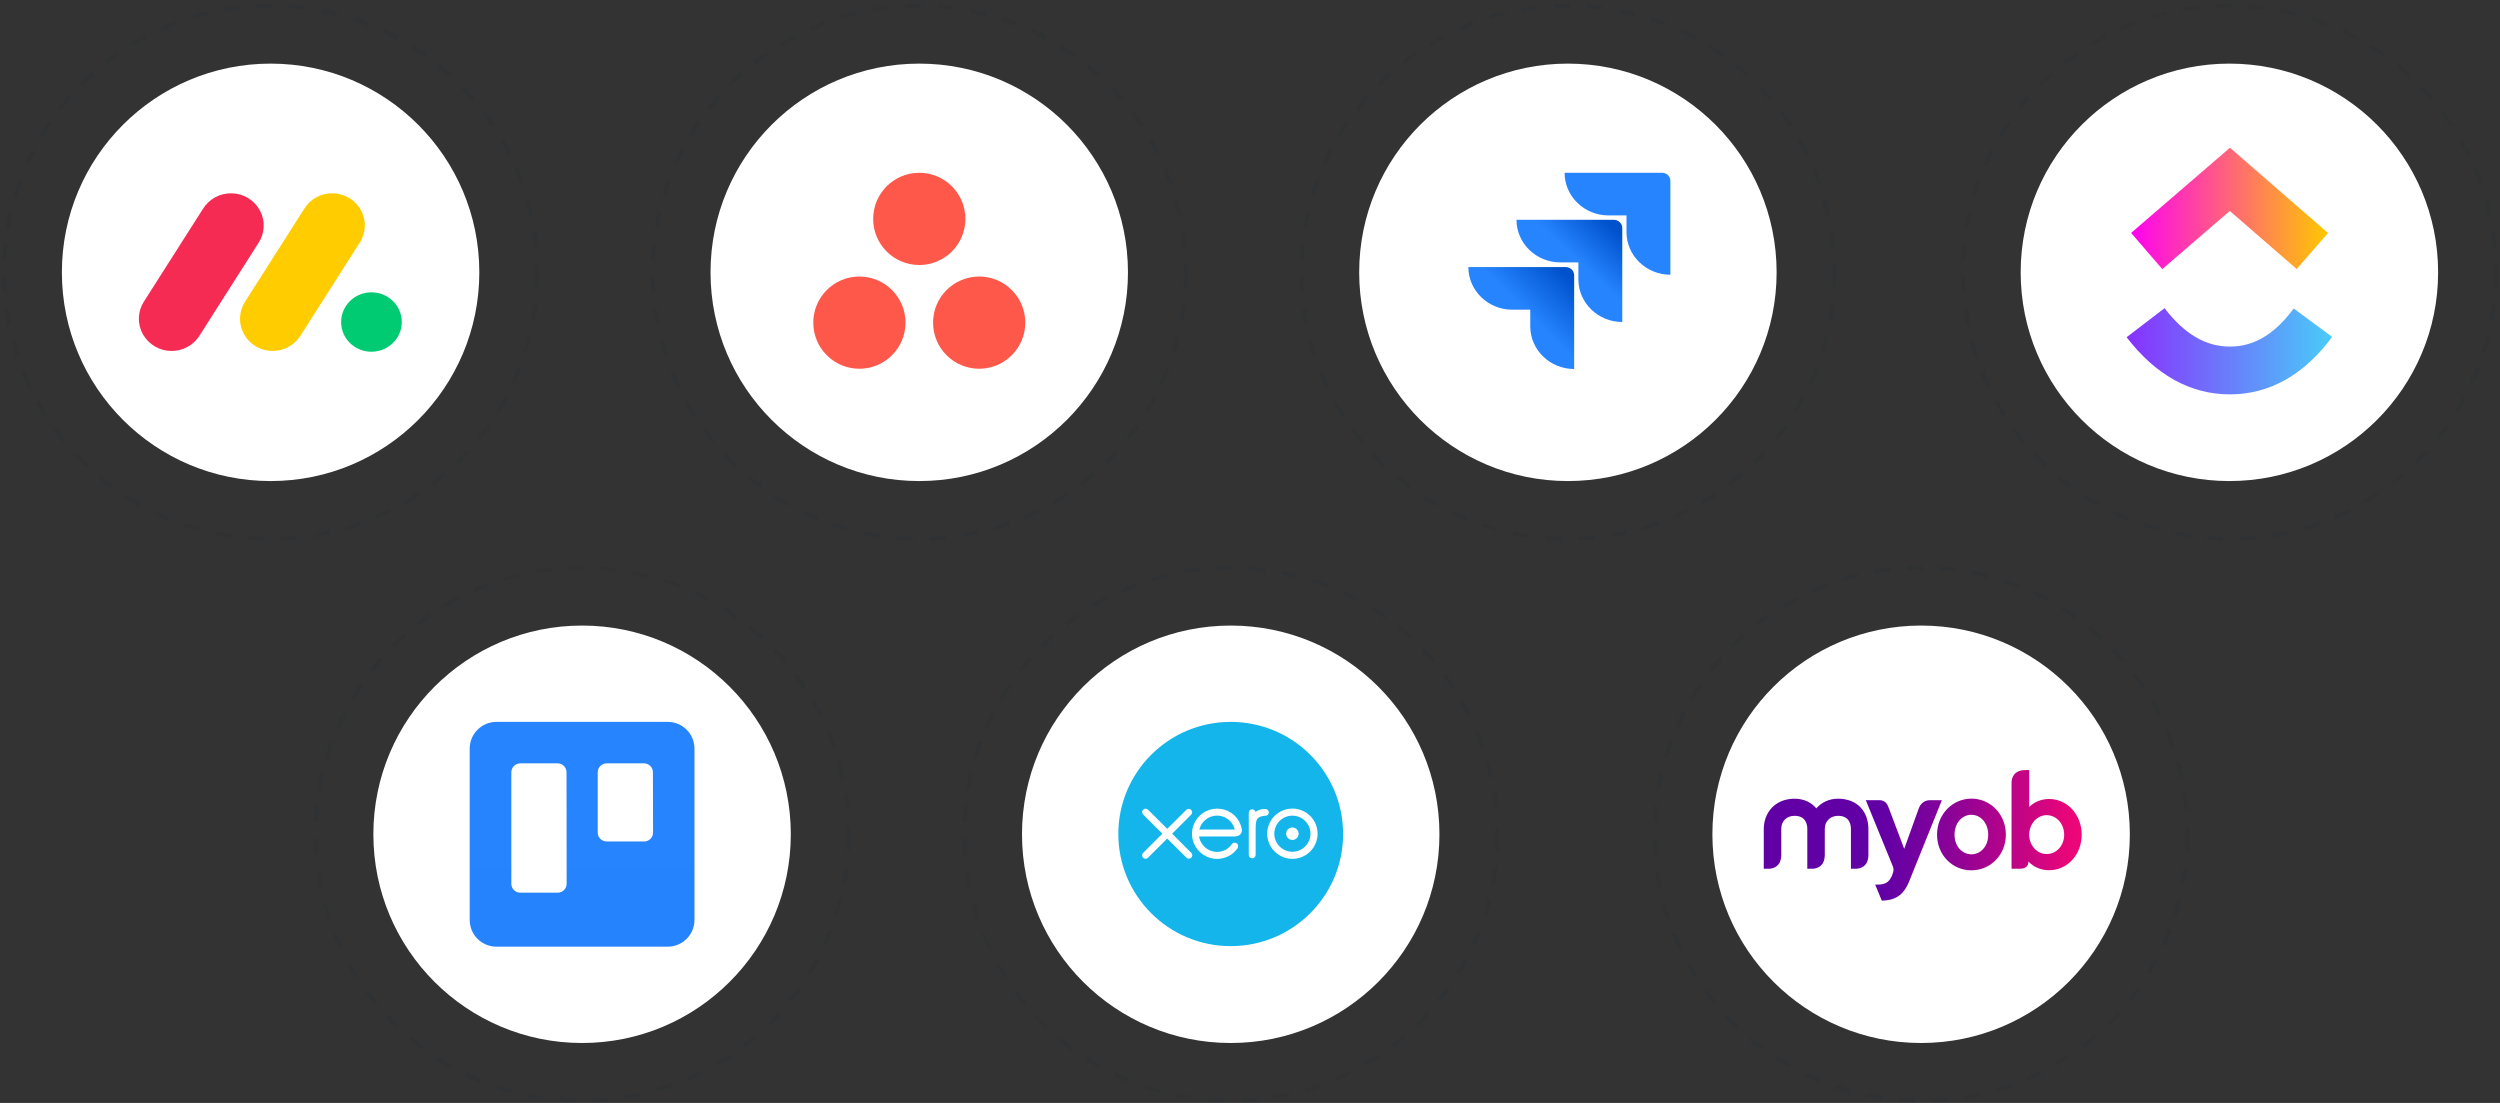 <?xml version="1.0" encoding="UTF-8"?>
<svg xmlns="http://www.w3.org/2000/svg" width="612" height="270" viewBox="0 0 612 270" fill="none">
  <rect x="0" y="0" width="612" height="270" fill="#333333" stroke="none"/>
  <circle cx="66.244" cy="66.668" r="51.095" fill="white"></circle>
  <circle cx="66.245" cy="66.668" r="65.245" stroke="#0A253B" stroke-opacity="0.1" stroke-dasharray="4 4"></circle>
  <path d="M42.002 85.915C40.579 85.918 39.18 85.543 37.95 84.829C36.719 84.115 35.7 83.087 34.996 81.85C34.304 80.621 33.958 79.228 33.997 77.818C34.036 76.409 34.457 75.036 35.216 73.848L49.643 51.194C50.381 49.976 51.429 48.977 52.681 48.297C53.932 47.617 55.341 47.282 56.764 47.325C58.186 47.359 59.574 47.77 60.785 48.516C61.996 49.263 62.987 50.318 63.656 51.573C65.001 54.116 64.833 57.175 63.222 59.562L48.805 82.216C48.074 83.356 47.067 84.292 45.878 84.939C44.689 85.585 43.355 85.921 42.002 85.915Z" fill="#F62B54"></path>
  <path d="M66.745 85.914C63.835 85.914 61.158 84.358 59.752 81.858C59.061 80.633 58.716 79.243 58.755 77.837C58.794 76.431 59.214 75.063 59.972 73.878L74.371 51.275C75.098 50.041 76.143 49.023 77.396 48.328C78.649 47.633 80.066 47.286 81.498 47.324C84.432 47.388 87.091 49.029 88.436 51.596C89.772 54.164 89.576 57.242 87.917 59.623L73.521 82.225C72.792 83.359 71.789 84.292 70.605 84.936C69.421 85.581 68.093 85.917 66.745 85.914Z" fill="#FFCC00"></path>
  <path d="M90.933 86.105C95.035 86.105 98.36 82.85 98.36 78.834C98.36 74.818 95.035 71.563 90.933 71.563C86.831 71.563 83.506 74.818 83.506 78.834C83.506 82.85 86.831 86.105 90.933 86.105Z" fill="#00CA72"></path>
  <circle cx="225.031" cy="66.668" r="51.095" fill="white"></circle>
  <path fill-rule="evenodd" clip-rule="evenodd" d="M239.703 67.695C233.469 67.695 228.416 72.748 228.416 78.982C228.416 85.216 233.469 90.269 239.703 90.269C245.936 90.269 250.99 85.216 250.99 78.982C250.99 72.748 245.936 67.695 239.703 67.695ZM210.379 67.696C204.145 67.696 199.092 72.748 199.092 78.982C199.092 85.216 204.145 90.269 210.379 90.269C216.612 90.269 221.666 85.216 221.666 78.982C221.666 72.748 216.612 67.696 210.379 67.696ZM236.327 53.586C236.327 59.82 231.274 64.874 225.041 64.874C218.807 64.874 213.754 59.82 213.754 53.586C213.754 47.353 218.807 42.299 225.041 42.299C231.274 42.299 236.327 47.353 236.327 53.586Z" fill="#FE584A"></path>
  <circle cx="225.032" cy="66.668" r="65.245" stroke="#0A253B" stroke-opacity="0.1" stroke-dasharray="4 4"></circle>
  <circle cx="383.822" cy="66.668" r="51.095" fill="white"></circle>
  <path d="M406.842 42.299H383.012C383.012 48.052 387.833 52.735 393.756 52.735H398.164V56.816C398.164 62.569 402.985 67.251 408.909 67.251V44.306C408.909 43.169 408.013 42.299 406.842 42.299Z" fill="#2684FF"></path>
  <path d="M395.067 53.805H371.236C371.236 59.558 376.058 64.24 381.981 64.24H386.389V68.388C386.389 74.141 391.21 78.824 397.133 78.824V55.812C397.133 54.741 396.238 53.805 395.067 53.805Z" fill="url(#paint0_linear_1563_7808)"></path>
  <path d="M383.286 65.379H359.455C359.455 71.132 364.276 75.814 370.2 75.814H374.608V79.895C374.608 85.648 379.429 90.331 385.352 90.331V67.386C385.352 66.249 384.388 65.379 383.286 65.379Z" fill="url(#paint1_linear_1563_7808)"></path>
  <circle cx="383.823" cy="66.668" r="65.245" stroke="#0A253B" stroke-opacity="0.1" stroke-dasharray="4 4"></circle>
  <circle cx="545.755" cy="66.668" r="51.095" fill="white"></circle>
  <circle cx="545.757" cy="66.668" r="65.245" stroke="#0A253B" stroke-opacity="0.1" stroke-dasharray="4 4"></circle>
  <path d="M520.598 82.552L529.882 75.44C534.814 81.877 540.054 84.845 545.888 84.845C551.689 84.845 556.782 81.912 561.492 75.526L570.908 82.466C564.112 91.676 555.667 96.542 545.888 96.542C536.14 96.542 527.612 91.707 520.598 82.552Z" fill="url(#paint2_linear_1563_7808)"></path>
  <path d="M545.858 51.639L529.334 65.879L521.695 57.02L545.893 36.167L569.901 57.036L562.227 65.863L545.858 51.639Z" fill="url(#paint3_linear_1563_7808)"></path>
  <circle cx="142.494" cy="204.231" r="51.095" fill="white"></circle>
  <circle cx="142.495" cy="204.232" r="65.245" stroke="#0A253B" stroke-opacity="0.1" stroke-dasharray="4 4"></circle>
  <path fill-rule="evenodd" clip-rule="evenodd" d="M163.476 176.718H121.524C117.914 176.718 114.987 179.643 114.982 183.255V225.172C114.975 226.913 115.662 228.584 116.889 229.818C118.116 231.051 119.784 231.744 121.524 231.744H163.476C165.214 231.742 166.879 231.047 168.105 229.814C169.33 228.582 170.015 226.911 170.008 225.172V183.255C170.003 179.647 167.081 176.723 163.476 176.718ZM138.714 216.351C138.711 216.933 138.477 217.49 138.064 217.899C137.65 218.308 137.091 218.535 136.51 218.53H127.342C126.143 218.525 125.173 217.551 125.173 216.351V189.05C125.173 187.85 126.143 186.876 127.342 186.871H136.51C137.71 186.876 138.682 187.849 138.687 189.05L138.714 216.351ZM159.87 203.817C159.87 204.399 159.637 204.957 159.223 205.367C158.809 205.776 158.249 206.002 157.667 205.996H148.499C147.298 205.991 146.326 205.018 146.321 203.817V189.05C146.326 187.849 147.298 186.876 148.499 186.871H157.667C158.866 186.876 159.835 187.85 159.835 189.05L159.87 203.817Z" fill="url(#paint4_linear_1563_7808)"></path>
  <circle cx="301.281" cy="204.231" r="51.095" fill="white"></circle>
  <circle cx="301.282" cy="204.231" r="65.245" stroke="#0A253B" stroke-opacity="0.1" stroke-dasharray="4 4"></circle>
  <path d="M301.281 231.611C316.476 231.611 328.793 219.322 328.793 204.165C328.793 189.005 316.477 176.719 301.281 176.719C286.085 176.719 273.768 189.005 273.768 204.165C273.768 219.322 286.085 231.611 301.281 231.611Z" fill="#13B5EA"></path>
  <path d="M286.937 204.092L291.632 199.395C291.772 199.234 291.846 199.025 291.838 198.812C291.83 198.599 291.74 198.397 291.588 198.247C291.436 198.097 291.231 198.01 291.017 198.005C290.803 197.999 290.595 198.075 290.435 198.217L285.742 202.894L281.032 198.209C280.873 198.053 280.658 197.966 280.434 197.967C280.211 197.969 279.997 198.058 279.84 198.217C279.683 198.375 279.596 198.589 279.597 198.812C279.599 199.034 279.689 199.247 279.848 199.403L284.543 204.085L279.851 208.77C279.768 208.846 279.701 208.938 279.655 209.041C279.608 209.143 279.583 209.254 279.58 209.366C279.578 209.479 279.598 209.59 279.639 209.695C279.681 209.799 279.743 209.894 279.822 209.975C279.901 210.055 279.995 210.118 280.099 210.161C280.204 210.205 280.315 210.226 280.428 210.226C280.541 210.225 280.653 210.202 280.756 210.157C280.86 210.113 280.954 210.048 281.032 209.967L285.736 205.279L290.423 209.949C290.538 210.071 290.688 210.156 290.852 210.192C291.017 210.228 291.189 210.215 291.345 210.152C291.502 210.09 291.636 209.982 291.73 209.843C291.824 209.704 291.874 209.539 291.873 209.372C291.874 209.262 291.852 209.153 291.81 209.051C291.768 208.95 291.706 208.857 291.628 208.78L286.936 204.087M314.847 204.091C314.847 204.933 315.533 205.616 316.379 205.616C316.785 205.616 317.174 205.455 317.462 205.169C317.749 204.883 317.91 204.495 317.91 204.09C317.909 203.686 317.748 203.298 317.461 203.012C317.173 202.726 316.784 202.566 316.378 202.566C315.536 202.566 314.851 203.249 314.851 204.091M311.95 204.091C311.95 201.657 313.935 199.674 316.378 199.674C318.816 199.674 320.804 201.657 320.804 204.091C320.804 206.525 318.817 208.508 316.378 208.508C315.203 208.506 314.076 208.04 313.246 207.212C312.416 206.383 311.95 205.261 311.95 204.091ZM310.208 204.091C310.208 207.483 312.977 210.245 316.378 210.245C319.779 210.245 322.548 207.485 322.548 204.092C322.548 200.7 319.779 197.938 316.378 197.938C314.741 197.941 313.172 198.591 312.015 199.745C310.858 200.898 310.208 202.461 310.208 204.091ZM309.77 198.043H309.513C308.735 198.043 307.985 198.287 307.359 198.769C307.316 198.583 307.211 198.416 307.061 198.296C306.911 198.177 306.725 198.111 306.533 198.11C306.424 198.11 306.315 198.132 306.213 198.174C306.112 198.216 306.02 198.277 305.943 198.355C305.865 198.432 305.804 198.524 305.762 198.626C305.721 198.727 305.7 198.835 305.7 198.945L305.703 209.309C305.715 209.524 305.809 209.725 305.965 209.872C306.122 210.02 306.329 210.101 306.544 210.101C306.76 210.101 306.967 210.018 307.123 209.871C307.279 209.723 307.372 209.521 307.384 209.307V202.933C307.384 200.81 307.58 199.951 309.403 199.724C309.574 199.703 309.756 199.707 309.758 199.707C310.255 199.689 310.611 199.346 310.611 198.884C310.61 198.661 310.521 198.447 310.362 198.29C310.204 198.132 309.989 198.044 309.765 198.044M293.615 203.08C293.615 203.055 293.618 203.031 293.619 203.009C293.864 202.046 294.426 201.193 295.215 200.585C296.005 199.978 296.976 199.653 297.973 199.66C298.971 199.668 299.937 200.009 300.716 200.628C301.496 201.247 302.045 202.109 302.275 203.076H293.614L293.615 203.08ZM303.996 202.921C303.633 201.209 302.694 199.802 301.264 198.899C300.228 198.252 299.023 197.923 297.8 197.956C296.577 197.989 295.391 198.381 294.391 199.082C293.379 199.807 292.608 200.817 292.177 201.982C291.747 203.147 291.676 204.413 291.974 205.619C292.285 206.818 292.95 207.897 293.884 208.716C294.817 209.536 295.976 210.058 297.21 210.215C297.955 210.305 298.68 210.263 299.427 210.068C300.082 209.91 300.705 209.644 301.273 209.283C301.869 208.901 302.368 208.396 302.853 207.792C302.86 207.779 302.87 207.771 302.88 207.759C303.216 207.344 303.153 206.751 302.786 206.47C302.474 206.232 301.953 206.136 301.543 206.661C301.455 206.787 301.356 206.917 301.249 207.045C300.922 207.405 300.517 207.753 300.031 208.023C299.412 208.353 298.708 208.539 297.961 208.544C295.513 208.516 294.205 206.812 293.738 205.597C293.656 205.366 293.594 205.129 293.55 204.889L293.538 204.761H302.323C303.526 204.734 304.173 203.886 303.994 202.918L303.996 202.921Z" fill="white"></path>
  <circle cx="470.289" cy="204.231" r="51.095" fill="white"></circle>
  <circle cx="470.29" cy="204.232" r="65.245" stroke="#0A253B" stroke-opacity="0.1" stroke-dasharray="4 4"></circle>
  <path d="M469.749 197.799L466.151 207.795L462.236 197.435C461.644 195.796 460.095 195.887 460.095 195.887H456.748L463.397 212.146C463.397 212.123 463.397 212.123 463.374 212.1C463.386 212.122 463.394 212.147 463.397 212.172C463.412 212.191 463.42 212.215 463.419 212.24L463.397 212.149C463.625 212.808 463.556 213.173 463.351 213.81L463.215 214.216C462.441 216.128 461.347 216.651 459.048 216.538V216.561L460.665 220.477C463.647 220.406 465.878 219.452 467.381 215.718L475.373 195.887H472.365C472.159 195.887 470.474 195.933 469.745 197.8M478.471 204.357C478.471 201.464 480.316 199.462 482.592 199.462C484.868 199.462 486.713 201.467 486.713 204.357C486.713 207.18 484.869 209.138 482.592 209.138C480.338 209.115 478.471 207.18 478.471 204.357ZM474.19 204.312C474.19 209.32 477.948 213.054 482.592 213.054C487.236 213.054 491.039 209.32 491.039 204.312C491.039 199.303 487.237 195.502 482.592 195.502C477.97 195.525 474.19 199.327 474.19 204.312ZM444.636 197.893C443.429 196.435 441.585 195.525 439.308 195.525C434.732 195.523 431.771 198.733 431.771 202.991V212.667H433.16C434.116 212.596 435.984 212.144 436.052 209.366V202.899C436.052 201.01 437.373 199.712 439.308 199.712C442.131 199.712 442.427 201.943 442.427 202.899V212.667H443.816C444.772 212.596 446.616 212.144 446.707 209.388V202.899C446.707 201.01 448.074 199.712 449.963 199.712C452.787 199.712 453.106 201.943 453.106 202.899V212.667H454.494C455.451 212.596 457.341 212.144 457.386 209.32V202.991C457.386 198.596 454.631 195.523 449.937 195.523C447.774 195.523 445.884 196.433 444.632 197.89M496.749 204.357C496.749 201.692 498.662 199.552 501.029 199.552C503.397 199.552 505.31 201.625 505.31 204.357C505.31 207.02 503.397 209.07 501.029 209.07C498.662 209.07 496.749 206.952 496.749 204.357ZM495.865 188.51C492.95 188.51 492.473 190.468 492.427 191.424V212.667H494.498C496.16 212.689 496.548 211.642 496.548 211.051V210.891C497.845 212.258 499.621 213.032 501.648 213.032C506.042 213.032 509.594 209.274 509.594 204.334C509.594 199.371 506.02 195.591 501.648 195.591C499.735 195.591 498.005 196.297 496.753 197.549V188.51H495.865Z" fill="url(#paint5_linear_1563_7808)"></path>
  <defs>
    <linearGradient id="paint0_linear_1563_7808" x1="396.626" y1="53.862" x2="386.799" y2="64.297" gradientUnits="userSpaceOnUse">
      <stop offset="0.176" stop-color="#0052CC"></stop>
      <stop offset="1" stop-color="#2684FF"></stop>
    </linearGradient>
    <linearGradient id="paint1_linear_1563_7808" x1="385.507" y1="65.456" x2="374.125" y2="76.858" gradientUnits="userSpaceOnUse">
      <stop offset="0.176" stop-color="#0052CC"></stop>
      <stop offset="1" stop-color="#2684FF"></stop>
    </linearGradient>
    <linearGradient id="paint2_linear_1563_7808" x1="520.598" y1="1510.6" x2="570.908" y2="1510.6" gradientUnits="userSpaceOnUse">
      <stop stop-color="#8930FD"></stop>
      <stop offset="1" stop-color="#49CCF9"></stop>
    </linearGradient>
    <linearGradient id="paint3_linear_1563_7808" x1="521.695" y1="2056.85" x2="569.901" y2="2056.85" gradientUnits="userSpaceOnUse">
      <stop stop-color="#FF02F0"></stop>
      <stop offset="1" stop-color="#FFC800"></stop>
    </linearGradient>
    <linearGradient id="paint4_linear_1563_7808" x1="8707.25" y1="3698.37" x2="8707.25" y2="176.718" gradientUnits="userSpaceOnUse">
      <stop stop-color="#0052CC"></stop>
      <stop offset="1" stop-color="#2684FF"></stop>
    </linearGradient>
    <linearGradient id="paint5_linear_1563_7808" x1="431.801" y1="204.929" x2="510.175" y2="204.929" gradientUnits="userSpaceOnUse">
      <stop offset="0.36" stop-color="#6100A5"></stop>
      <stop offset="0.46" stop-color="#7001A0"></stop>
      <stop offset="0.64" stop-color="#980293"></stop>
      <stop offset="0.89" stop-color="#D9057E"></stop>
      <stop offset="0.97" stop-color="#ED0677"></stop>
    </linearGradient>
  </defs>
</svg>
